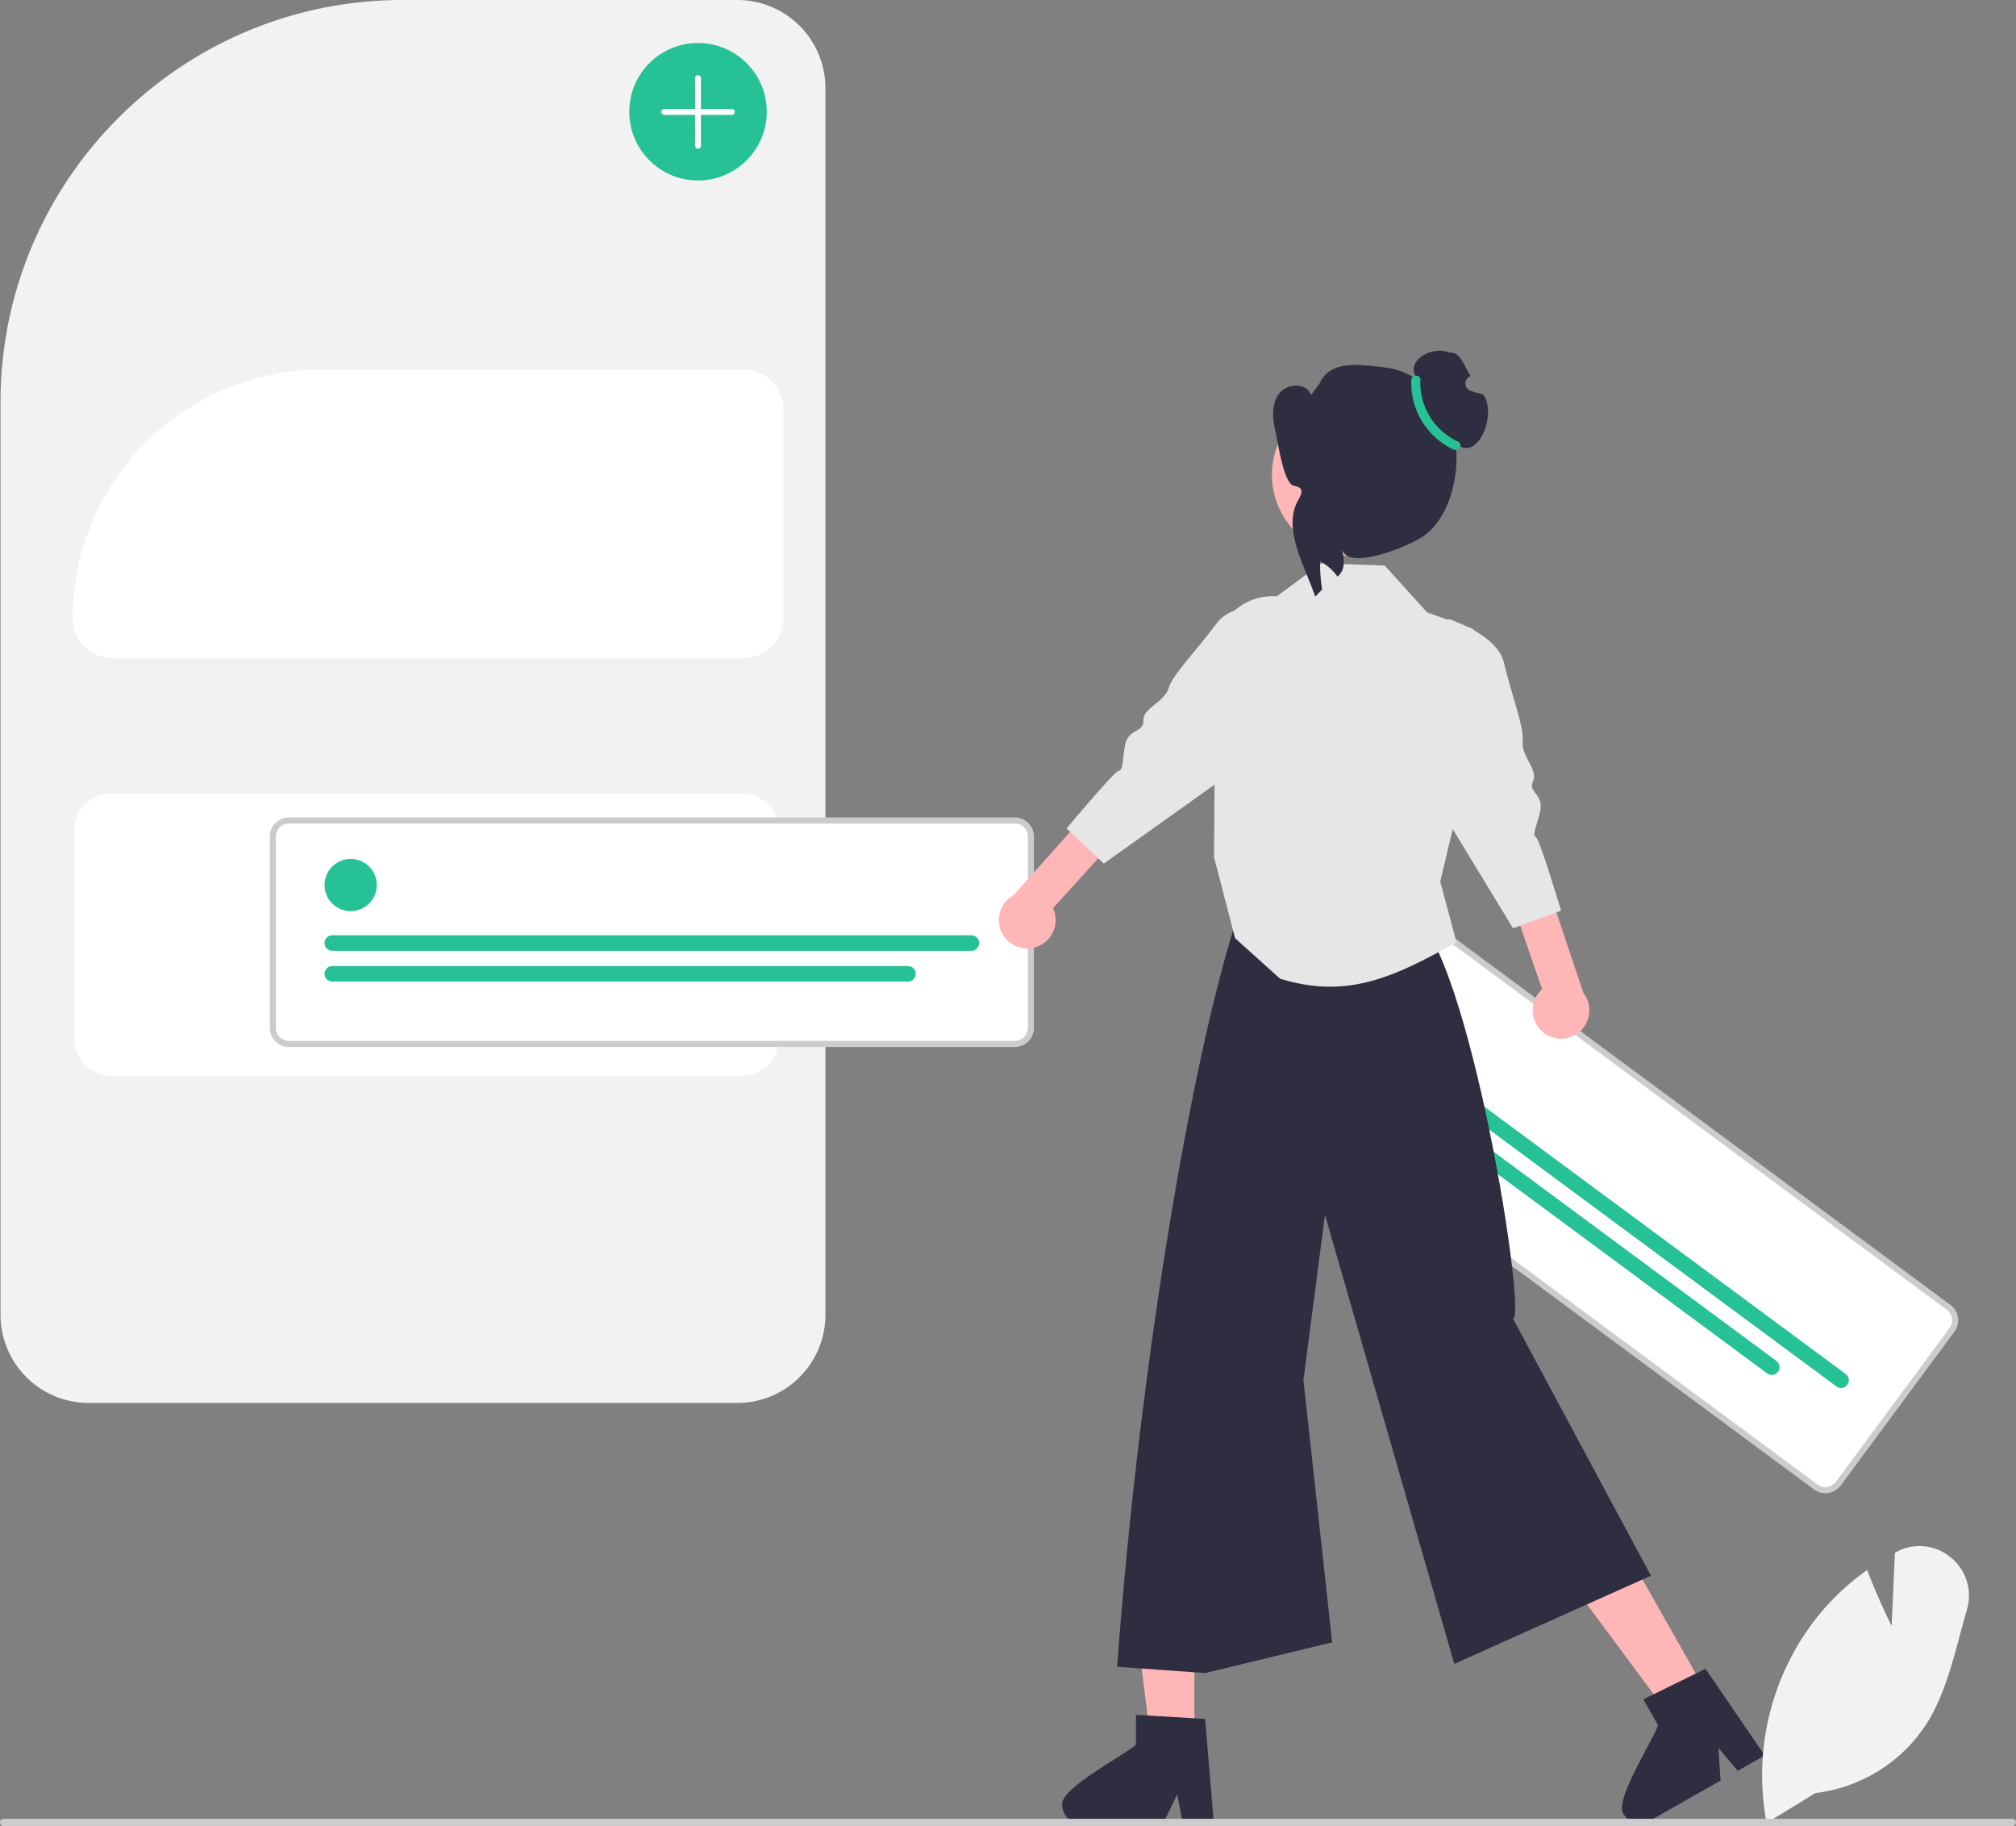 <svg xmlns="http://www.w3.org/2000/svg" data-name="Layer 1" width="663.67" height="601.06" viewBox="0 0 663.7 601.1" xmlns:xlink="http://www.w3.org/1999/xlink"><rect x="0" y="0" width="663.7" height="601.1" fill="#808080" stroke="none"/><path d="M242.76 461.8H29.16A29.01 29.01 0 0 1 .17 432.83v-300.5C.18 59.35 59.53 0 132.5 0h110.27a29.01 29.01 0 0 1 28.97 28.98v403.85a29.01 29.01 0 0 1-28.98 28.97Z" fill="#f2f2f2"/><path d="M36.62 261.15a12.22 12.22 0 0 0-12.2 12.2v68.6a12.22 12.22 0 0 0 12.2 12.2h207.6a12.22 12.22 0 0 0 12.2-12.2v-68.6a12.22 12.22 0 0 0-12.2-12.2Z" fill="#fff"/><path d="M244.71 216.65H37.12a13.22 13.22 0 0 1-13.2-13.2 81.89 81.89 0 0 1 81.8-81.8h139a13.22 13.22 0 0 1 13.2 13.2v68.6a13.22 13.22 0 0 1-13.2 13.2Z" fill="#fff"/><path d="M334.09 343.63H95.12a5.3 5.3 0 0 1-5.3-5.3v-62.96a5.3 5.3 0 0 1 5.3-5.3h238.97a5.3 5.3 0 0 1 5.3 5.3v62.96a5.3 5.3 0 0 1-5.3 5.3Z" fill="#fff"/><path d="M334.09 344.63H95.12a6.3 6.3 0 0 1-6.3-6.3v-62.96a6.3 6.3 0 0 1 6.3-6.3h238.97a6.3 6.3 0 0 1 6.3 6.3v62.96a6.3 6.3 0 0 1-6.3 6.3ZM95.12 271.07a4.3 4.3 0 0 0-4.3 4.3v62.96a4.3 4.3 0 0 0 4.3 4.3h238.97a4.3 4.3 0 0 0 4.3-4.3v-62.96a4.3 4.3 0 0 0-4.3-4.3Z" fill="#ccc"/><circle cx="115.44" cy="291.32" r="8.6" fill="#26c296"/><path d="M319.8 312.98H109.4a2.56 2.56 0 1 1 0-5.12h210.4a2.56 2.56 0 1 1 0 5.12Z" fill="#26c296"/><path d="M298.9 323.1H109.4a2.56 2.56 0 1 1 0-5.12h189.5a2.56 2.56 0 0 1 0 5.12Z" fill="#26c296"/><path d="M597.8 489.48 405.66 347.37a5.3 5.3 0 0 1-1.1-7.41L442 289.33a5.3 5.3 0 0 1 7.4-1.1l192.13 142.1a5.3 5.3 0 0 1 1.1 7.42l-37.44 50.62a5.3 5.3 0 0 1-7.4 1.1Z" fill="#fff"/><path d="M597.2 490.28 405.08 348.17a6.3 6.3 0 0 1-1.32-8.8l37.44-50.63a6.3 6.3 0 0 1 8.81-1.32l192.12 142.11a6.3 6.3 0 0 1 1.32 8.81l-37.44 50.62a6.3 6.3 0 0 1-8.81 1.32ZM448.82 289.03a4.3 4.3 0 0 0-6.01.9l-37.44 50.62a4.3 4.3 0 0 0 .9 6.01l192.12 142.11a4.3 4.3 0 0 0 6-.9l37.45-50.62a4.3 4.3 0 0 0-.9-6Z" fill="#ccc"/><circle cx="453.12" cy="317.39" r="8.6" fill="#26c296"/><path d="M604.53 456.34 435.38 331.22a2.56 2.56 0 1 1 3.04-4.12l169.16 125.13a2.56 2.56 0 1 1-3.05 4.11Z" fill="#26c296"/><path d="M581.71 452.04 429.36 339.35a2.56 2.56 0 0 1 3.05-4.11l152.35 112.69a2.56 2.56 0 1 1-3.05 4.11Z" fill="#26c296"/><path d="M508.08 339.86a9.35 9.35 0 0 1-.41-14.24l-15.15-44.1 11.17-7.18 17.6 52.5a9.34 9.34 0 0 1-13.21 13.02Z" fill="#ffb6b6"/><path d="M495.15 218.19c2.68 11.31 6.67 21.2 6.13 25.95-.53 4.73 5.25 9.28 3.41 13.02-1.83 3.75 3.82 4.15 2.29 10.2-1.53 6.04-2.53 7.33-1.24 8.33 1.3 1 8.2 24.08 8.2 24.08l-4.05 1.48-11.78 4.3-27.7-45.54.1-55.9 6.87-.23c1.65.62 3.48 1.36 5.3 2.26 5.57 2.69 11.2 6.66 12.47 12.05Z" fill="#e6e6e6"/><polygon points="393.2 572.9 378.8 572.9 371.9 517.4 393.2 517.4 393.2 572.9" fill="#ffb6b6"/><path d="M349.72 594.17a6.13 6.13 0 0 0 6.08 6.1h27.11l.84-1.74 3.84-7.91 1.48 7.91.33 1.74h10.23l-.15-1.75-2.73-32.7-3.56-.22-15.41-.91-3.79-.23v9.76c-2.87 3.06-25.42 14.6-24.27 19.95Z" fill="#2f2e41"/><polygon points="561.9 557.3 549.4 564.4 516 519.4 534.5 508.9 561.9 557.3" fill="#ffb6b6"/><path d="M534.57 597.18a6.1 6.1 0 0 0 8.3 2.3l1.43-.8 22.15-12.58-.7-10.7 6.35 7.5 4.69-2.67 4.2-2.38-3.72-5.43-15.79-23.12-3.2 1.59-13.87 6.8-3.39 1.67 4.81 8.48c-.98 4.1-14.89 25.25-11.26 29.34Z" fill="#2f2e41"/><path d="M464.65 300.27c19.3 12.79 38.4 135.64 33.38 133.64l45.49 84.76-64.74 29.02-42.57-147.8-7.1 54.39 9.47 86.32-41.85 10.12-28.95-2.07c7.53-102.89 26.3-211.4 41.87-253.38Z" fill="#2f2e41"/><path d="m479.3 309.4.2.78c-20.4 11.35-35.78 18.84-58.08 11.97l-14.82-13.34-6.91-26.65.43-67.2a18.83 18.83 0 0 1 20.23-18.66L435 185.44l20.87.72 13.96 15.42 8.34 2.98 6.48 2.31a59.44 59.44 0 0 1 4.1 4.04l-10.24 61-4.36 18.24Z" fill="#e6e6e6"/><circle cx="713.59" cy="305.72" r="26.78" transform="rotate(-28.8 288.5 753)" fill="#ffb6b6"/><path d="m480.63 146.92-.23.09a3.75 3.75 0 0 1-.47.17 12.93 12.93 0 0 1-3.17.73 12.68 12.68 0 0 1-1.39.07 13.08 13.08 0 0 1-1.78-.11 12.6 12.6 0 0 1-1.94-.4 9.24 9.24 0 0 1-.89-.29 13.64 13.64 0 0 1-8.44-8.74v-.01a5.9 5.9 0 0 1-.17-.6 13.54 13.54 0 0 1-.45-3.45v-.02a13.54 13.54 0 0 1 2.53-7.92c1-1.41 2.15-1.65 1.5-3.26-2.06-5.16 6.37-9.37 11.34-7.1a4.87 4.87 0 0 1 .54-.02c3.35-.01 4.6 4.93 6.6 7.72l-.06.02a2.57 2.57 0 0 0 .03 4.86q2 .65 4.03 1.15c4.47 5.29-.66 20.75-7.58 17.1Z" fill="#2f2e41"/><path d="M478.17 161.1c-1.48 5.63-4.2 11.13-8.73 14.79-4.53 3.66-25.83 12.33-27.63 4.9 1.2 5.2.48 7.18-1.46 9.03-.33-.45-.68-.88-1.04-1.3a16.87 16.87 0 0 0-4.71-3.77 54.23 54.23 0 0 0 .67 9.35 31.64 31.64 0 0 0-2.27 2.33c-3.45-10.27-11-22.57-5.53-31.93 2.17-3.7.36-4.22-1.57-4.64-3.35-.75-5.2-14.52-6-17.87-1-4.2-1.38-9.02 1.22-12.47s9.18-3.6 10.5.51l2.78-3.76c3.58-7.88 13.08-6.3 21.68-5.29 8.59 1 16.17 7.05 20.04 14.79 3.86 7.74 4.24 16.95 2.05 25.33Z" fill="#2f2e41"/><path d="M464.62 125.1a24.26 24.26 0 0 0 13.88 22.87c1.74.79 3.26-1.8 1.5-2.6a21.34 21.34 0 0 1-12.38-20.27c.1-1.93-2.9-1.92-3 0Z" fill="#26c296"/><path d="M340.68 311.86a9.35 9.35 0 0 0 6-12.93L378 264.4l-7.43-11.01-36.9 41.3a9.34 9.34 0 0 0 7 17.18Z" fill="#ffb6b6"/><path d="M429.7 199.8s-22.2-4-29.13 5.35-14.5 16.85-15.87 21.43-8.48 6.45-8.27 10.62-5.15 2.31-6.12 8.47-.58 7.74-2.16 8.14-17.02 18.9-17.02 18.9l12.25 11.56 43.42-30.93Z" fill="#e6e6e6"/><circle cx="229.79" cy="36.78" r="22.63" fill="#26c296"/><path d="M229.79 48.95a.96.96 0 0 1-.97-.96V25.7a.96.96 0 0 1 1.93 0V48a.96.96 0 0 1-.96.96Z" fill="#fff"/><path d="M240.93 37.8h-22.28a.96.96 0 1 1 0-1.92h22.28a.96.96 0 1 1 0 1.93Z" fill="#fff"/><path d="m581.6 600.05-.13-.71a83.88 83.88 0 0 1 17.75-68.26 81.39 81.39 0 0 1 14.96-13.9l.52-.38.24.61a219.52 219.52 0 0 0 7.83 17.8l1.07-24.09.6-.32a15.9 15.9 0 0 1 17.74 1.83 16.18 16.18 0 0 1 5.35 17.32c-.84 2.83-1.62 5.77-2.38 8.6-2.62 9.76-5.32 19.84-10.55 28.33a50.7 50.7 0 0 1-36.9 23.32Z" fill="#f2f2f2"/><path d="M663.67 599.87a1.19 1.19 0 0 1-1.19 1.2H1.19a1.19 1.19 0 0 1 0-2.39h661.29a1.19 1.19 0 0 1 1.19 1.2Z" fill="#ccc"/></svg>